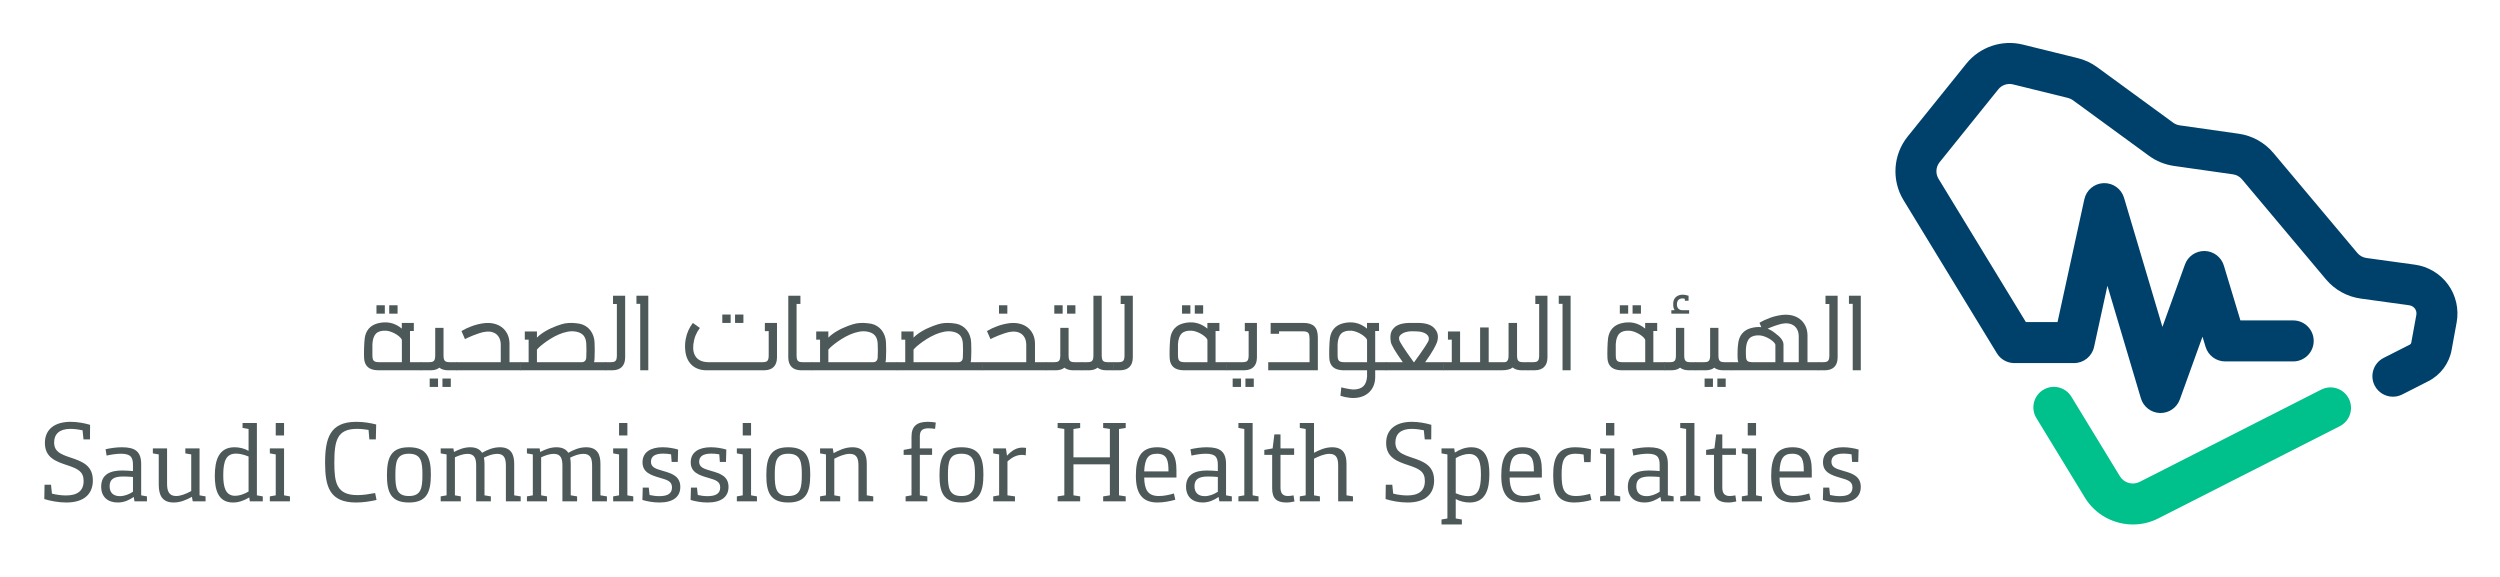 <svg width="1039" height="240" viewBox="0 0 1039 240" fill="none" xmlns="http://www.w3.org/2000/svg">
<path d="M886.471 217.972C878.561 217.972 870.843 213.958 866.5 206.833L846.319 173.737C843.868 169.72 845.143 164.479 849.157 162.028C853.176 159.578 858.417 160.85 860.868 164.868L881.047 197.964C882.737 200.73 886.322 201.746 889.211 200.282L964.702 161.926C968.897 159.798 974.025 161.469 976.157 165.663C978.287 169.858 976.615 174.987 972.421 177.12L896.929 215.472C893.595 217.166 890.013 217.972 886.471 217.972Z" fill="#00C08B"/>
<path d="M1017.44 118.281C1014.18 113.776 1009.16 110.758 1003.65 110L983.483 107.218C982.007 107.013 980.667 106.274 979.711 105.133L944.827 63.578C941.172 59.225 936.06 56.385 930.433 55.584L905.87 52.089C904.899 51.95 903.969 51.572 903.178 50.993L871.587 27.917C869.154 26.138 866.437 24.872 863.513 24.154L840.665 18.524C832.014 16.391 822.808 19.5 817.218 26.443L792.824 56.742C786.751 64.284 786.058 74.906 791.1 83.172L829.902 146.813C831.45 149.35 834.111 150.793 836.874 150.894C836.98 150.898 861.968 150.898 861.968 150.898C865.972 150.898 869.438 148.106 870.292 144.195L875.845 118.767L889.759 165.554C890.808 169.08 894.002 171.536 897.681 171.64C897.762 171.643 897.846 171.643 897.928 171.643C901.508 171.643 904.717 169.4 905.938 166.018L915.36 139.916L916.639 144.151C917.725 147.749 921.04 150.209 924.795 150.209H953.055C957.761 150.209 961.574 146.393 961.574 141.688C961.574 136.982 957.761 133.166 953.055 133.166H931.121L924.234 110.364C923.17 106.849 919.976 104.41 916.303 104.312C912.623 104.238 909.31 106.48 908.064 109.936L898.706 135.864L882.745 82.194C881.638 78.467 878.151 75.97 874.264 76.109C870.381 76.251 867.084 79.006 866.256 82.805L855.109 133.859H841.961L805.647 74.302C804.335 72.151 804.518 69.391 806.094 67.428L830.492 37.127C831.945 35.323 834.338 34.515 836.589 35.069L859.437 40.698C860.199 40.884 860.904 41.212 861.536 41.675L893.127 64.753C896.161 66.973 899.739 68.425 903.466 68.958L928.03 72.452C929.496 72.661 930.824 73.401 931.775 74.534L966.661 116.089C970.339 120.47 975.483 123.314 981.153 124.095L1001.33 126.878C1002.59 127.054 1003.32 127.821 1003.64 128.267C1003.96 128.71 1004.46 129.64 1004.23 130.895L1002.11 142.459C1002.05 142.778 1001.84 143.057 1001.55 143.206L990.634 148.75C986.438 150.882 984.765 156.013 986.897 160.205C988.4 163.164 991.393 164.868 994.499 164.868C995.798 164.868 997.116 164.571 998.352 163.944L1009.27 158.395C1014.27 155.856 1017.86 151.048 1018.87 145.534L1020.99 133.973C1021.99 128.503 1020.7 122.785 1017.44 118.281Z" fill="#00416B"/>
<path d="M18.511 201.444H21.202L21.584 205.145C23.314 205.624 25.619 205.909 27.445 205.909C32.108 205.909 34.751 204.039 34.751 199.908C34.751 195.969 32.394 194.815 27.88 193.326C23.218 191.786 18.656 190.152 18.656 184.102C18.656 178.338 22.835 175.309 29.369 175.309C32.2 175.309 35.23 175.888 37.438 176.56L37.39 182.61H34.703L34.316 178.816C33.017 178.531 30.953 178.241 29.272 178.241C24.759 178.241 22.498 180.353 22.498 183.861C22.498 187.703 25.14 188.761 29.272 190.152C34.075 191.741 38.593 193.375 38.593 199.666C38.593 205.334 34.892 208.842 27.542 208.842C24.324 208.842 20.768 208.17 18.415 207.402L18.511 201.444Z" fill="#4D5858"/>
<path d="M55.596 206.536C53.725 207.783 51.657 208.841 48.922 208.841C44.887 208.841 42.051 206.585 42.051 202.26C42.051 197.119 45.845 195.534 50.797 195.534C52.285 195.534 54.252 195.679 55.262 195.776V193.277C55.262 190.156 54.446 188.571 50.266 188.571C48.343 188.571 46.279 188.905 44.308 189.339L43.878 186.696C46.134 186.213 48.343 185.88 50.696 185.88C56.272 185.88 58.673 187.75 58.673 192.891V205.865L61.075 206.295V208.363H55.886L55.596 206.536ZM55.262 198.225C54.349 198.129 52.382 198.032 51.227 198.032C47.237 198.032 45.559 199.187 45.559 202.115C45.559 204.662 47.047 206.198 49.787 206.198C51.706 206.198 53.581 205.478 55.262 204.376V198.225Z" fill="#4D5858"/>
<path d="M65.976 188.856L63.526 188.426V186.358H69.436V201.105C69.436 203.797 70.059 206.15 73.185 206.15C75.007 206.15 77.171 205.333 79.476 204.086V188.856L77.026 188.426V186.358H82.936V205.864L85.434 206.295V208.362H80.1L79.766 206.488C77.312 207.831 74.91 208.841 72.175 208.841C67.42 208.841 65.976 205.816 65.976 201.443V188.856Z" fill="#4D5858"/>
<path d="M103.594 206.73C101.526 207.978 99.318 208.842 96.82 208.842C90.335 208.842 89.277 202.981 89.277 197.744C89.277 191.356 90.862 185.881 97.492 185.881C99.318 185.881 101.478 186.311 103.305 187.369V178.286L100.806 177.855V175.788H106.764V205.862L109.214 206.296V208.36H103.831L103.594 206.73ZM103.305 189.722C101.289 188.906 99.555 188.52 98.115 188.52C94.129 188.52 92.785 191.307 92.785 197.458C92.785 202.261 93.602 206.055 97.733 206.055C99.463 206.055 101.43 205.383 103.305 204.277V189.722Z" fill="#4D5858"/>
<path d="M112.147 206.295L114.597 205.865V188.857L112.147 188.426V186.358H118.053V205.865L120.502 206.295V208.363H112.147V206.295ZM114.597 175.791H118.057V180.98H114.597V175.791Z" fill="#4D5858"/>
<path d="M156.486 207.785C153.746 208.408 150.817 208.843 147.981 208.843C136.931 208.843 135.109 202.165 135.109 192.361C135.109 182.18 137.076 175.309 148.078 175.309C151.011 175.309 153.987 175.788 156.341 176.415L156.196 182.61H153.509L153.171 178.672C151.731 178.435 150.001 178.238 148.368 178.238C140.008 178.238 138.95 183.19 138.95 192.317C138.95 200.532 139.815 205.769 148.561 205.769C151.059 205.769 153.553 205.335 155.91 204.9L156.486 207.785Z" fill="#4D5858"/>
<path d="M160.813 197.506C160.813 190.104 162.542 185.88 169.94 185.88C177.575 185.88 179.068 190.346 179.068 197.216C179.068 204.614 177.338 208.842 169.94 208.842C162.301 208.842 160.813 204.377 160.813 197.506ZM175.56 197.265C175.56 191.979 175.077 188.568 169.94 188.568C164.847 188.568 164.32 191.882 164.32 197.458C164.32 202.74 164.799 206.151 169.94 206.151C175.033 206.151 175.56 202.836 175.56 197.265Z" fill="#4D5858"/>
<path d="M183.15 206.295L185.6 205.861V188.857L183.15 188.426V186.359H188.432L188.677 187.847C190.596 186.841 192.853 185.88 195.4 185.88C197.946 185.88 199.483 186.793 200.347 188.185C202.367 187.03 204.865 185.88 207.749 185.88C212.504 185.88 213.703 189.002 213.703 192.747V205.861L216.394 206.295V208.363H210.247V193.612C210.247 190.78 209.716 188.619 206.643 188.619C204.768 188.619 202.894 189.335 201.116 190.2C201.261 190.973 201.357 191.882 201.357 192.747V205.861L204 206.295V208.363H197.898V193.612C197.898 190.78 197.371 188.619 194.297 188.619C192.567 188.619 190.741 189.287 189.06 190.055V205.861L191.509 206.295V208.363H183.15V206.295Z" fill="#4D5858"/>
<path d="M218.99 206.295L221.44 205.861V188.857L218.99 188.426V186.359H224.272L224.513 187.847C226.436 186.841 228.693 185.88 231.239 185.88C233.786 185.88 235.322 186.793 236.187 188.185C238.207 187.03 240.705 185.88 243.585 185.88C248.34 185.88 249.543 189.002 249.543 192.747V205.861L252.234 206.295V208.363H246.083V193.612C246.083 190.78 245.556 188.619 242.483 188.619C240.608 188.619 238.733 189.335 236.955 190.2C237.1 190.973 237.197 191.882 237.197 192.747V205.861L239.84 206.295V208.363H233.737V193.612C233.737 190.78 233.21 188.619 230.133 188.619C228.403 188.619 226.581 189.287 224.899 190.055V205.861L227.349 206.295V208.363H218.99V206.295Z" fill="#4D5858"/>
<path d="M254.829 206.295L257.279 205.865V188.857L254.829 188.426V186.358H260.735V205.865L263.189 206.295V208.363H254.829V206.295ZM257.279 175.791H260.739V180.98H257.279V175.791Z" fill="#4D5858"/>
<path d="M267.127 202.644H269.625L269.963 205.721C271.21 206.007 272.602 206.2 274.042 206.2C277.409 206.2 279.28 205.142 279.28 202.595C279.28 200.049 277.361 199.474 274.38 198.609C270.587 197.507 267.03 196.401 267.03 192.124C267.03 187.848 270.538 185.877 275.39 185.877C277.695 185.877 280.096 186.311 281.826 186.838L281.685 191.98H279.139L278.897 188.81C277.839 188.616 276.592 188.52 275.583 188.52C272.123 188.52 270.538 189.723 270.538 191.883C270.538 194.188 272.364 194.816 275.583 195.725C279.091 196.734 282.739 197.841 282.739 202.354C282.739 206.538 279.666 208.843 274.042 208.843C271.451 208.843 268.905 208.36 266.982 207.785L267.127 202.644Z" fill="#4D5858"/>
<path d="M287.16 202.644H289.658L289.996 205.721C291.243 206.007 292.635 206.2 294.079 206.2C297.442 206.2 299.317 205.142 299.317 202.595C299.317 200.049 297.394 199.474 294.413 198.609C290.62 197.507 287.064 196.401 287.064 192.124C287.064 187.848 290.571 185.877 295.423 185.877C297.728 185.877 300.134 186.311 301.859 186.838L301.718 191.98H299.172L298.931 188.81C297.873 188.616 296.626 188.52 295.616 188.52C292.156 188.52 290.571 189.723 290.571 191.883C290.571 194.188 292.398 194.816 295.616 195.725C299.124 196.734 302.772 197.841 302.772 202.354C302.772 206.538 299.699 208.843 294.079 208.843C291.485 208.843 288.938 208.36 287.016 207.785L287.16 202.644Z" fill="#4D5858"/>
<path d="M306.232 206.295L308.682 205.865V188.857L306.232 188.426V186.358H312.141V205.865L314.591 206.295V208.363H306.232V206.295ZM308.682 175.791H312.141V180.98H308.682V175.791Z" fill="#4D5858"/>
<path d="M318.484 197.506C318.484 190.104 320.214 185.88 327.612 185.88C335.251 185.88 336.739 190.346 336.739 197.216C336.739 204.614 335.01 208.842 327.612 208.842C319.973 208.842 318.484 204.377 318.484 197.506ZM333.232 197.265C333.232 191.979 332.749 188.568 327.612 188.568C322.519 188.568 321.992 191.882 321.992 197.458C321.992 202.74 322.471 206.151 327.612 206.151C332.705 206.151 333.232 202.836 333.232 197.265Z" fill="#4D5858"/>
<path d="M340.823 206.295L343.273 205.861V188.857L340.823 188.426V186.359H346.105L346.443 188.33C348.555 187.175 351.198 185.88 354.275 185.88C359.03 185.88 360.233 189.002 360.233 192.747V205.861L362.92 206.295V208.363H356.773V193.612C356.773 190.78 356.242 188.619 353.169 188.619C351.009 188.619 348.748 189.625 346.733 190.635V205.861L349.182 206.295V208.363H340.823V206.295Z" fill="#4D5858"/>
<path d="M376.373 206.295L378.822 205.861V189.05H375.556V186.982L378.822 186.358V181.459C378.822 177.086 381.127 175.308 385.548 175.308C386.606 175.308 387.805 175.405 388.911 175.598L388.622 178.241C387.757 178.096 386.655 177.999 385.886 177.999C382.905 177.999 382.282 179.347 382.282 181.459V186.358H387.375V189.05H382.282V205.861L385.404 206.295V208.363H376.373V206.295Z" fill="#4D5858"/>
<path d="M390.451 197.506C390.451 190.104 392.18 185.88 399.578 185.88C407.217 185.88 408.706 190.346 408.706 197.216C408.706 204.614 406.976 208.842 399.578 208.842C391.939 208.842 390.451 204.377 390.451 197.506ZM405.198 197.265C405.198 191.979 404.715 188.568 399.578 188.568C394.485 188.568 393.959 191.882 393.959 197.458C393.959 202.74 394.437 206.151 399.578 206.151C404.671 206.151 405.198 202.836 405.198 197.265Z" fill="#4D5858"/>
<path d="M412.789 206.295L415.239 205.861V188.857L412.789 188.426V186.358H418.071L418.505 189.384C420.666 187.079 422.589 186.025 424.894 186.025C425.425 186.025 425.952 186.069 426.434 186.169L426.289 189.243C425.759 189.098 425.231 189.05 424.753 189.05C422.54 189.05 420.569 190.055 418.699 191.789V205.861L421.82 206.295V208.363H412.789V206.295Z" fill="#4D5858"/>
<path d="M439.549 206.295L442.332 205.861V178.289L439.549 177.854V175.791H448.918V177.854L446.13 178.289V190.055H461.263V178.289L458.476 177.854V175.791H467.845V177.854L465.057 178.289V205.861L467.845 206.295V208.363H458.476V206.295L461.263 205.861V192.988H446.13V205.861L448.918 206.295V208.363H439.549V206.295Z" fill="#4D5858"/>
<path d="M488.455 207.691C486.243 208.314 483.556 208.841 481.058 208.841C474.472 208.841 472.071 204.807 472.071 197.791C472.071 190.779 473.756 185.88 480.913 185.88C487.059 185.88 488.934 189.287 488.934 195.534V198.467H475.53C475.631 203.555 477.067 206.15 481.633 206.15C483.556 206.15 485.812 205.72 487.88 205.092L488.455 207.691ZM485.619 195.92C485.619 191.499 485.136 188.571 480.816 188.571C477.115 188.571 475.772 190.634 475.53 195.92H485.619Z" fill="#4D5858"/>
<path d="M506.471 206.536C504.597 207.783 502.529 208.841 499.789 208.841C495.755 208.841 492.922 206.585 492.922 202.26C492.922 197.119 496.72 195.534 501.664 195.534C503.156 195.534 505.123 195.679 506.133 195.776V193.277C506.133 190.156 505.317 188.571 501.137 188.571C499.214 188.571 497.15 188.905 495.183 189.339L494.749 186.696C497.006 186.213 499.214 185.88 501.571 185.88C507.143 185.88 509.544 187.75 509.544 192.891V205.865L511.946 206.295V208.363H506.757L506.471 206.536ZM506.133 198.225C505.22 198.129 503.249 198.032 502.098 198.032C498.112 198.032 496.43 199.187 496.43 202.115C496.43 204.662 497.919 206.198 500.658 206.198C502.581 206.198 504.452 205.478 506.133 204.376V198.225Z" fill="#4D5858"/>
<path d="M514.687 206.295L517.137 205.861V178.289L514.687 177.854V175.791H520.596V205.861L523.046 206.295V208.363H514.687V206.295Z" fill="#4D5858"/>
<path d="M528.713 189.048H525.447V186.981L528.906 186.357L529.626 180.544H532.172V186.357H537.841V189.048H532.172V202.597C532.172 204.806 532.941 206.149 535.294 206.149C536.062 206.149 536.831 206.008 537.599 205.863L537.985 208.41C536.883 208.647 535.873 208.84 534.622 208.84C530.636 208.84 528.713 207.207 528.713 203.027V189.048Z" fill="#4D5858"/>
<path d="M540.196 206.295L542.646 205.861V178.289L540.196 177.854V175.791H546.105V188.185C548.169 187.079 550.715 185.88 553.648 185.88C558.402 185.88 559.605 189.001 559.605 192.747V205.861L562.293 206.295V208.363H556.146V193.611C556.146 190.779 555.619 188.619 552.542 188.619C550.381 188.619 548.12 189.625 546.105 190.635V205.861L548.555 206.295V208.363H540.196V206.295Z" fill="#4D5858"/>
<path d="M575.937 201.444H578.628L579.014 205.145C580.74 205.624 583.049 205.909 584.871 205.909C589.534 205.909 592.177 204.039 592.177 199.908C592.177 195.969 589.823 194.815 585.306 193.326C580.648 191.786 576.082 190.152 576.082 184.102C576.082 178.338 580.261 175.309 586.794 175.309C589.63 175.309 592.655 175.888 594.868 176.56L594.82 182.61H592.128L591.742 178.816C590.447 178.531 588.383 178.241 586.698 178.241C582.184 178.241 579.923 180.353 579.923 183.861C579.923 187.703 582.57 188.761 586.698 190.152C591.505 191.741 596.018 193.375 596.018 199.666C596.018 205.334 592.322 208.842 584.972 208.842C581.754 208.842 578.198 208.17 575.844 207.402L575.937 201.444Z" fill="#4D5858"/>
<path d="M599.094 215.904L601.544 215.473V188.859L599.094 188.425V186.357H604.38L604.622 188.091C606.685 186.791 608.942 185.878 611.489 185.878C617.832 185.878 618.983 191.498 618.983 197.025C618.983 203.365 617.446 208.84 610.768 208.84C608.942 208.84 606.782 208.41 605.004 207.4V215.473L607.55 215.904V217.971H599.094V215.904ZM605.004 204.998C606.971 205.815 608.705 206.197 610.189 206.197C614.228 206.197 615.475 203.365 615.475 197.218C615.475 192.508 614.755 188.666 610.531 188.666C608.894 188.666 606.83 189.289 605.004 190.392V204.998Z" fill="#4D5858"/>
<path d="M640.315 207.691C638.103 208.314 635.416 208.841 632.914 208.841C626.332 208.841 623.931 204.807 623.931 197.791C623.931 190.779 625.616 185.88 632.769 185.88C638.919 185.88 640.794 189.287 640.794 195.534V198.467H627.39C627.487 203.555 628.927 206.15 633.493 206.15C635.416 206.15 637.668 205.72 639.736 205.092L640.315 207.691ZM637.479 195.92C637.479 191.499 636.996 188.571 632.676 188.571C628.975 188.571 627.631 190.634 627.39 195.92H637.479Z" fill="#4D5858"/>
<path d="M661.406 207.785C659.676 208.312 656.743 208.843 654.294 208.843C647.185 208.843 645.504 204.47 645.504 197.507C645.504 190.395 647.234 185.881 654.68 185.881C656.985 185.881 659.676 186.311 661.213 186.742L661.068 192.076H658.381L658.139 188.902C657.081 188.713 655.931 188.568 654.82 188.568C649.78 188.568 649.012 191.69 649.012 197.265C649.012 203.03 649.828 206.152 655.018 206.152C656.936 206.152 659.048 205.721 660.831 205.238L661.406 207.785Z" fill="#4D5858"/>
<path d="M665.007 206.295L667.456 205.865V188.857L665.007 188.426V186.358H670.916V205.865L673.366 206.295V208.363H665.007V206.295ZM667.456 175.791H670.916V180.98H667.456V175.791Z" fill="#4D5858"/>
<path d="M690.083 206.536C688.213 207.783 686.145 208.841 683.406 208.841C679.371 208.841 676.539 206.585 676.539 202.26C676.539 197.119 680.332 195.534 685.28 195.534C686.772 195.534 688.74 195.679 689.75 195.776V193.277C689.75 190.156 688.933 188.571 684.753 188.571C682.83 188.571 680.763 188.905 678.796 189.339L678.361 186.696C680.622 186.213 682.83 185.88 685.184 185.88C690.759 185.88 693.161 187.75 693.161 192.891V205.865L695.562 206.295V208.363H690.373L690.083 206.536ZM689.75 198.225C688.836 198.129 686.865 198.032 685.714 198.032C681.724 198.032 680.047 199.187 680.047 202.115C680.047 204.662 681.535 206.198 684.274 206.198C686.193 206.198 688.068 205.478 689.75 204.376V198.225Z" fill="#4D5858"/>
<path d="M698.3 206.295L700.75 205.861V178.289L698.3 177.854V175.791H704.21V205.861L706.659 206.295V208.363H698.3V206.295Z" fill="#4D5858"/>
<path d="M712.329 189.048H709.063V186.981L712.522 186.357L713.243 180.544H715.789V186.357H721.457V189.048H715.789V202.597C715.789 204.806 716.557 206.149 718.911 206.149C719.679 206.149 720.447 206.008 721.216 205.863L721.602 208.41C720.499 208.647 719.49 208.84 718.239 208.84C714.252 208.84 712.329 207.207 712.329 203.027V189.048Z" fill="#4D5858"/>
<path d="M723.907 206.295L726.357 205.865V188.857L723.907 188.426V186.358H729.817V205.865L732.267 206.295V208.363H723.907V206.295ZM726.357 175.791H729.817V180.98H726.357V175.791Z" fill="#4D5858"/>
<path d="M752.492 207.691C750.279 208.314 747.592 208.841 745.094 208.841C738.513 208.841 736.112 204.807 736.112 197.791C736.112 190.779 737.793 185.88 744.949 185.88C751.096 185.88 752.971 189.287 752.971 195.534V198.467H739.567C739.667 203.555 741.104 206.15 745.669 206.15C747.592 206.15 749.849 205.72 751.917 205.092L752.492 207.691ZM749.656 195.92C749.656 191.499 749.173 188.571 744.853 188.571C741.152 188.571 739.808 190.634 739.567 195.92H749.656Z" fill="#4D5858"/>
<path d="M757.729 202.644H760.227L760.565 205.721C761.812 206.007 763.204 206.2 764.648 206.2C768.011 206.2 769.882 205.142 769.882 202.595C769.882 200.049 767.963 199.474 764.982 198.609C761.189 197.507 757.637 196.401 757.637 192.124C757.637 187.848 761.14 185.877 765.992 185.877C768.297 185.877 770.699 186.311 772.428 186.838L772.287 191.98H769.737L769.5 188.81C768.442 188.616 767.195 188.52 766.185 188.52C762.725 188.52 761.14 189.723 761.14 191.883C761.14 194.188 762.967 194.816 766.185 195.725C769.693 196.734 773.341 197.841 773.341 202.354C773.341 206.538 770.268 208.843 764.648 208.843C762.053 208.843 759.507 208.36 757.584 207.785L757.729 202.644Z" fill="#4D5858"/>
<path d="M170.394 137.559V150.528H175.084V153.883H157.022C153.442 153.807 151.539 152.161 151.322 148.959C151.29 148.408 151.274 147.757 151.274 147C151.274 146.24 151.286 145.464 151.31 144.663C151.334 143.866 151.366 143.094 151.414 142.342C151.463 141.59 151.523 140.942 151.604 140.395C151.837 138.878 152.392 137.607 153.269 136.581C154.146 135.56 155.341 134.835 156.857 134.413C158.688 133.914 160.454 133.834 162.159 134.168C163.865 134.506 165.474 135.306 166.991 136.573V134.204H171.987V137.559H170.394ZM167.015 141.429C167.015 141.115 166.81 140.745 166.403 140.314C165.997 139.884 165.482 139.466 164.858 139.059C164.231 138.653 163.535 138.295 162.771 137.993C162.002 137.688 161.262 137.503 160.542 137.438C158.631 137.33 157.223 137.716 156.318 138.601C155.413 139.486 154.894 140.95 154.769 143.002V147.41C154.769 148.05 154.81 148.573 154.886 148.979C154.963 149.386 155.111 149.703 155.333 149.933C155.55 150.158 155.856 150.315 156.246 150.399C156.64 150.488 157.155 150.528 157.798 150.528H167.015V141.429ZM156.459 126.858H159.931V130.354H156.459V126.858ZM161.761 126.858H165.233V130.354H161.761V126.858Z" fill="#4D5858"/>
<path d="M189.956 153.883H186.062C184.642 153.867 183.484 153.509 182.591 152.805C181.746 153.509 180.599 153.867 179.143 153.883H174.851V150.528H178.085C178.632 150.528 179.083 150.496 179.437 150.424C179.787 150.355 180.068 150.218 180.282 150.013C180.491 149.812 180.64 149.535 180.724 149.193C180.812 148.847 180.861 148.404 180.877 147.853V136.268H184.328V147.853C184.34 148.404 184.393 148.847 184.477 149.193C184.566 149.535 184.715 149.812 184.928 150.013C185.137 150.218 185.419 150.355 185.768 150.424C186.123 150.496 186.569 150.528 187.12 150.528H189.956V153.883ZM178.58 157.311H182.051V160.806H178.58V157.311ZM183.882 157.311H187.353V160.806H183.882V157.311Z" fill="#4D5858"/>
<path d="M189.746 150.53H208.113V143.213C208.097 142.179 207.912 141.286 207.55 140.538C207.192 139.786 206.698 139.186 206.074 138.74C205.446 138.297 204.71 138.008 203.857 137.871C203.005 137.742 202.079 137.778 201.078 137.98C200.402 138.12 199.67 138.322 198.869 138.591C198.073 138.853 197.308 139.138 196.572 139.432C195.836 139.729 195.168 140.019 194.565 140.289C193.965 140.562 193.523 140.779 193.241 140.936L191.785 137.581C193.117 136.785 194.569 136.097 196.15 135.53C197.731 134.959 199.324 134.564 200.937 134.343C202.47 134.142 203.885 134.186 205.193 134.484C206.496 134.782 207.631 135.3 208.592 136.033C209.558 136.769 210.314 137.702 210.869 138.836C211.424 139.967 211.718 141.262 211.75 142.718V150.53H216.465V153.885H189.721L189.746 150.53Z" fill="#4D5858"/>
<path d="M216.231 150.529H219.702V141.172H218.109V137.769H223.15V140.324C223.648 139.793 224.232 139.29 224.887 138.815C225.543 138.336 226.231 137.89 226.951 137.476C227.671 137.061 228.403 136.687 229.155 136.349C229.904 136.015 230.624 135.718 231.312 135.456C232 135.199 232.643 134.981 233.239 134.8C233.83 134.619 234.341 134.491 234.763 134.414C235.761 134.241 236.791 134.177 237.849 134.213C238.903 134.253 239.944 134.366 240.978 134.555C241.871 134.74 242.688 135.07 243.432 135.541C244.172 136.011 244.808 136.586 245.343 137.274C245.874 137.962 246.292 138.743 246.598 139.608C246.904 140.477 247.069 141.398 247.101 142.367C247.117 142.979 247.129 143.469 247.137 143.844C247.145 144.218 247.153 144.543 247.161 144.817C247.169 145.091 247.169 145.332 247.169 145.545C247.169 145.754 247.169 145.996 247.161 146.261C247.153 146.527 247.145 146.848 247.137 147.223C247.129 147.601 247.117 148.083 247.101 148.675C247.101 149.379 247.033 149.998 246.888 150.529H251.864V153.884H216.231V150.529ZM239.57 137.862C238.384 137.612 237.153 137.612 235.878 137.862C234.602 138.115 233.359 138.501 232.145 139.032C230.934 139.567 229.779 140.179 228.685 140.867C227.591 141.555 226.633 142.218 225.813 142.862C224.992 143.502 224.344 144.053 223.866 144.511C223.387 144.974 223.15 145.235 223.15 145.296V150.529H241.682C242.338 150.529 242.833 150.344 243.159 149.966C243.489 149.592 243.653 149.077 243.653 148.417C243.67 147.854 243.682 147.404 243.686 147.058C243.698 146.712 243.702 146.43 243.71 146.205C243.718 145.976 243.722 145.774 243.722 145.605C243.722 145.433 243.718 145.231 243.71 145.006C243.702 144.781 243.698 144.495 243.686 144.149C243.682 143.807 243.67 143.353 243.653 142.786C243.573 141.365 243.207 140.259 242.551 139.471C241.895 138.678 240.902 138.143 239.57 137.862Z" fill="#4D5858"/>
<path d="M251.63 150.53H253.576C254.124 150.53 254.574 150.494 254.924 150.426C255.278 150.353 255.56 150.217 255.769 150.011C255.982 149.81 256.131 149.537 256.215 149.195C256.3 148.849 256.352 148.402 256.368 147.855V126.346H254.771V122.918H259.816V148.628C259.784 150.333 259.325 151.629 258.432 152.51C257.539 153.395 256.276 153.853 254.63 153.885H251.63V150.53Z" fill="#4D5858"/>
<path d="M269.434 153.884H266.079V126.272H264.506V122.897H269.434V153.884Z" fill="#4D5858"/>
<path d="M290.874 136.292C290.122 137.277 289.523 138.327 289.068 139.446C288.614 140.564 288.312 141.811 288.151 143.187C287.918 145.488 288.328 147.274 289.386 148.545C290.44 149.824 292.117 150.484 294.418 150.528H316.68C317.227 150.528 317.678 150.496 318.028 150.424C318.378 150.355 318.659 150.219 318.873 150.013C319.082 149.812 319.231 149.535 319.319 149.193C319.404 148.847 319.456 148.404 319.472 147.853V137.627H317.875V134.204H322.92V148.629C322.887 150.335 322.425 151.63 321.535 152.511C320.642 153.396 319.375 153.851 317.734 153.883H293.433C292.258 153.867 291.184 153.686 290.207 153.332C289.229 152.982 288.372 152.479 287.636 151.832C286.9 151.184 286.301 150.387 285.83 149.45C285.359 148.513 285.041 147.459 284.868 146.284C284.744 145.391 284.687 144.494 284.704 143.585C284.72 142.68 284.816 141.779 284.985 140.89C285.222 139.623 285.585 138.44 286.079 137.346C286.57 136.252 287.194 135.21 287.942 134.224L290.874 136.292ZM300.187 130.708H303.659V134.204H300.187V130.708ZM305.489 130.708H308.961V134.204H305.489V130.708Z" fill="#4D5858"/>
<path d="M337.58 153.884H332.793C331.151 153.852 329.884 153.393 328.995 152.512C328.102 151.631 327.644 150.336 327.611 148.63V122.897H332.656V126.32H331.059V147.854C331.075 148.405 331.123 148.848 331.212 149.193C331.296 149.535 331.445 149.809 331.658 150.014C331.867 150.219 332.149 150.356 332.499 150.424C332.853 150.497 333.303 150.529 333.851 150.529H337.58V153.884Z" fill="#4D5858"/>
<path d="M337.346 150.529H340.818V141.172H339.22V137.769H344.265V140.324C344.764 139.793 345.343 139.29 346.003 138.815C346.658 138.336 347.346 137.89 348.066 137.476C348.782 137.061 349.519 136.687 350.271 136.349C351.019 136.015 351.739 135.718 352.427 135.456C353.115 135.199 353.759 134.981 354.35 134.8C354.945 134.619 355.452 134.491 355.879 134.414C356.876 134.241 357.906 134.177 358.964 134.213C360.018 134.253 361.06 134.366 362.094 134.555C362.987 134.74 363.803 135.07 364.544 135.541C365.288 136.011 365.923 136.586 366.458 137.274C366.985 137.962 367.408 138.743 367.709 139.608C368.015 140.477 368.184 141.398 368.216 142.367C368.232 142.979 368.244 143.469 368.253 143.844C368.257 144.218 368.265 144.543 368.277 144.817C368.281 145.091 368.285 145.332 368.285 145.545C368.285 145.754 368.281 145.996 368.277 146.261C368.265 146.527 368.257 146.848 368.253 147.223C368.244 147.601 368.232 148.083 368.216 148.675C368.216 149.379 368.144 149.998 368.003 150.529H372.975V153.884H337.346V150.529ZM360.686 137.862C359.495 137.612 358.264 137.612 356.993 137.862C355.718 138.115 354.475 138.501 353.26 139.032C352.049 139.567 350.895 140.179 349.8 140.867C348.706 141.555 347.749 142.218 346.928 142.862C346.107 143.502 345.456 144.053 344.981 144.511C344.502 144.974 344.265 145.235 344.265 145.296V150.529H362.798C363.453 150.529 363.948 150.344 364.274 149.966C364.604 149.592 364.769 149.077 364.769 148.417C364.785 147.854 364.793 147.404 364.801 147.058C364.813 146.712 364.817 146.43 364.825 146.205C364.833 145.976 364.837 145.774 364.837 145.605C364.837 145.433 364.833 145.231 364.825 145.006C364.817 144.781 364.813 144.495 364.801 144.149C364.793 143.807 364.785 143.353 364.769 142.786C364.688 141.365 364.322 140.259 363.663 139.471C363.007 138.678 362.013 138.143 360.686 137.862Z" fill="#4D5858"/>
<path d="M372.745 150.529H376.217V141.172H374.619V137.769H379.664V140.324C380.163 139.793 380.742 139.29 381.402 138.815C382.057 138.336 382.745 137.89 383.465 137.476C384.181 137.061 384.918 136.687 385.67 136.349C386.418 136.015 387.138 135.718 387.826 135.456C388.514 135.199 389.158 134.981 389.753 134.8C390.344 134.619 390.855 134.491 391.278 134.414C392.275 134.241 393.305 134.177 394.363 134.213C395.417 134.253 396.459 134.366 397.493 134.555C398.386 134.74 399.202 135.07 399.947 135.541C400.687 136.011 401.322 136.586 401.857 137.274C402.388 137.962 402.807 138.743 403.108 139.608C403.418 140.477 403.583 141.398 403.615 142.367C403.631 142.979 403.643 143.469 403.652 143.844C403.66 144.218 403.667 144.543 403.676 144.817C403.684 145.091 403.684 145.332 403.684 145.545C403.684 145.754 403.684 145.996 403.676 146.261C403.667 146.527 403.66 146.848 403.652 147.223C403.643 147.601 403.631 148.083 403.615 148.675C403.615 149.379 403.547 149.998 403.402 150.529H408.378V153.884H372.745V150.529ZM396.085 137.862C394.894 137.612 393.663 137.612 392.392 137.862C391.117 138.115 389.874 138.501 388.659 139.032C387.448 139.567 386.293 140.179 385.199 140.867C384.105 141.555 383.148 142.218 382.327 142.862C381.506 143.502 380.855 144.053 380.38 144.511C379.901 144.974 379.664 145.235 379.664 145.296V150.529H398.197C398.852 150.529 399.347 150.344 399.673 149.966C400.003 149.592 400.168 149.077 400.168 148.417C400.184 147.854 400.196 147.404 400.2 147.058C400.212 146.712 400.216 146.43 400.224 146.205C400.232 145.976 400.236 145.774 400.236 145.605C400.236 145.433 400.232 145.231 400.224 145.006C400.216 144.781 400.212 144.495 400.2 144.149C400.196 143.807 400.184 143.353 400.168 142.786C400.087 141.365 399.721 140.259 399.066 139.471C398.406 138.678 397.416 138.143 396.085 137.862Z" fill="#4D5858"/>
<path d="M408.169 150.528H426.509V143.211C426.492 142.177 426.308 141.288 425.95 140.536C425.587 139.783 425.097 139.188 424.469 138.741C423.846 138.295 423.105 138.005 422.253 137.873C421.4 137.74 420.475 137.776 419.473 137.977C418.801 138.122 418.065 138.323 417.268 138.589C416.472 138.854 415.704 139.136 414.967 139.433C414.235 139.731 413.563 140.017 412.964 140.29C412.361 140.564 411.922 140.777 411.641 140.934L410.185 137.583C411.512 136.782 412.968 136.099 414.549 135.527C416.126 134.956 417.723 134.562 419.332 134.341C420.865 134.14 422.285 134.188 423.592 134.485C424.896 134.779 426.03 135.298 426.991 136.03C427.953 136.77 428.713 137.704 429.268 138.834C429.823 139.968 430.117 141.264 430.145 142.72V150.528H434.86V153.883H408.145L408.169 150.528ZM415.181 126.858H418.652V130.354H415.181V126.858Z" fill="#4D5858"/>
<path d="M449.736 153.883H445.842C444.418 153.867 443.259 153.509 442.37 152.805C441.525 153.509 440.375 153.867 438.919 153.883H434.627V150.528H437.865C438.412 150.528 438.862 150.496 439.213 150.424C439.562 150.355 439.848 150.218 440.057 150.013C440.27 149.812 440.419 149.534 440.504 149.193C440.588 148.847 440.641 148.404 440.656 147.853V136.268H444.104V147.853C444.12 148.404 444.172 148.847 444.257 149.193C444.341 149.534 444.49 149.812 444.704 150.013C444.913 150.218 445.194 150.355 445.548 150.424C445.898 150.496 446.349 150.528 446.896 150.528H449.736V153.883ZM438.167 126.858H441.638V130.354H438.167V126.858ZM443.468 126.858H446.94V130.354H443.468V126.858Z" fill="#4D5858"/>
<path d="M462.847 153.884H459.609C458.189 153.868 457.03 153.506 456.141 152.806C455.292 153.506 454.142 153.868 452.69 153.884H449.5V150.529H451.632C452.183 150.529 452.629 150.497 452.983 150.424C453.333 150.356 453.615 150.219 453.828 150.014C454.038 149.809 454.186 149.535 454.271 149.194C454.359 148.848 454.411 148.405 454.428 147.854V122.917H457.875V147.854C457.891 148.405 457.939 148.848 458.028 149.194C458.113 149.535 458.261 149.809 458.474 150.014C458.684 150.219 458.965 150.356 459.315 150.424C459.669 150.497 460.12 150.529 460.667 150.529H462.847V153.884Z" fill="#4D5858"/>
<path d="M462.612 150.53H464.559C465.106 150.53 465.557 150.494 465.907 150.426C466.261 150.353 466.542 150.217 466.752 150.011C466.965 149.81 467.114 149.537 467.198 149.195C467.283 148.849 467.335 148.402 467.351 147.855V126.346H465.754V122.918H470.798V148.628C470.766 150.333 470.308 151.629 469.415 152.51C468.522 153.395 467.258 153.853 465.617 153.885H462.612V150.53Z" fill="#4D5858"/>
<path d="M505.189 137.559V150.528H509.88V153.883H491.818C488.237 153.807 486.335 152.161 486.117 148.959C486.085 148.408 486.069 147.757 486.069 147C486.069 146.24 486.081 145.464 486.105 144.663C486.129 143.866 486.166 143.094 486.214 142.342C486.258 141.59 486.319 140.942 486.399 140.395C486.632 138.878 487.187 137.607 488.064 136.581C488.941 135.56 490.136 134.835 491.657 134.413C493.483 133.914 495.249 133.834 496.955 134.168C498.66 134.506 500.269 135.306 501.79 136.573V134.204H506.782V137.559H505.189ZM501.81 141.429C501.81 141.115 501.609 140.745 501.203 140.314C500.796 139.884 500.277 139.466 499.654 139.059C499.026 138.653 498.33 138.295 497.566 137.993C496.798 137.688 496.058 137.503 495.337 137.438C493.431 137.33 492.023 137.716 491.114 138.601C490.209 139.486 489.69 140.95 489.565 143.002V147.41C489.565 148.05 489.605 148.573 489.686 148.979C489.762 149.386 489.911 149.703 490.128 149.933C490.349 150.158 490.651 150.315 491.045 150.399C491.436 150.488 491.95 150.528 492.594 150.528H501.81V141.429ZM491.254 126.858H494.726V130.354H491.254V126.858ZM496.556 126.858H500.028V130.354H496.556V126.858Z" fill="#4D5858"/>
<path d="M509.646 150.528H516.147C516.69 150.528 517.141 150.496 517.495 150.424C517.845 150.355 518.126 150.218 518.335 150.013C518.549 149.812 518.697 149.534 518.786 149.193C518.871 148.847 518.919 148.404 518.935 147.853V137.627H517.342V134.204H522.382V148.629C522.354 150.335 521.892 151.63 521.002 152.511C520.11 153.396 518.842 153.851 517.201 153.883H509.646V150.528ZM512.297 157.31H515.769V160.806H512.297V157.31ZM517.599 157.31H521.071V160.806H517.599V157.31Z" fill="#4D5858"/>
<path d="M528.085 138.729V134.204H541.67C543.761 134.204 545.29 134.678 546.252 135.636C547.213 136.589 547.696 138.106 547.696 140.186V153.883H527.075V150.532H544.248V140.793C544.232 140.153 544.18 139.63 544.095 139.224C544.007 138.818 543.854 138.5 543.629 138.271C543.399 138.045 543.09 137.893 542.7 137.816C542.309 137.736 541.794 137.699 541.151 137.699H531.581V138.729H528.085Z" fill="#4D5858"/>
<path d="M568.152 153.882H558.159C554.575 153.806 552.676 152.164 552.459 148.958C552.427 148.411 552.411 147.756 552.411 146.999C552.411 146.239 552.423 145.463 552.443 144.662C552.471 143.87 552.503 143.093 552.551 142.341C552.6 141.593 552.66 140.941 552.74 140.398C552.974 138.881 553.529 137.606 554.406 136.585C555.283 135.559 556.478 134.839 557.994 134.412C559.825 133.913 561.59 133.833 563.296 134.167C564.998 134.505 566.611 135.305 568.127 136.572V134.203H573.124V137.558H571.531V150.531H576.221V153.882H571.531V156.887C571.498 158.327 571.217 159.599 570.686 160.709C570.155 161.823 569.423 162.748 568.49 163.488C567.56 164.233 566.454 164.768 565.171 165.086C563.887 165.407 562.491 165.488 560.975 165.331C560.271 165.254 559.607 165.146 558.992 165.013C558.372 164.884 557.737 164.707 557.081 164.486L557.455 160.966C557.656 161.047 557.99 161.135 558.453 161.236C558.915 161.34 559.402 161.437 559.917 161.533C560.432 161.626 560.927 161.706 561.393 161.779C561.864 161.847 562.218 161.883 562.451 161.883C564.298 161.851 565.674 161.409 566.579 160.556C567.484 159.703 568.011 158.364 568.152 156.533V153.882ZM568.152 141.428C568.152 141.114 567.946 140.744 567.54 140.314C567.134 139.883 566.619 139.465 565.991 139.058C565.368 138.652 564.672 138.294 563.904 137.992C563.139 137.687 562.395 137.502 561.679 137.437C559.768 137.329 558.36 137.719 557.455 138.6C556.546 139.485 556.031 140.949 555.906 143.001V147.41C555.906 148.049 555.947 148.572 556.023 148.983C556.103 149.385 556.248 149.707 556.469 149.932C556.687 150.157 556.992 150.314 557.383 150.399C557.773 150.487 558.288 150.531 558.931 150.531H568.152V141.428Z" fill="#4D5858"/>
<path d="M600.055 150.531V153.886H575.987V150.531H582.998C579.873 146.151 578.215 143.343 578.026 142.108C577.902 141.355 577.845 140.688 577.849 140.104C577.861 139.517 577.922 138.99 578.038 138.52C578.155 138.053 578.332 137.626 578.565 137.252C578.803 136.874 579.084 136.524 579.414 136.198C580.742 134.867 582.978 134.203 586.12 134.203H589.193C592.339 134.203 594.572 134.867 595.903 136.198C596.229 136.524 596.527 136.89 596.792 137.289C597.058 137.687 597.263 138.129 597.404 138.612C597.545 139.099 597.605 139.63 597.593 140.209C597.577 140.784 597.464 141.42 597.263 142.108C597.074 142.699 596.591 143.705 595.811 145.121C595.026 146.537 593.852 148.339 592.291 150.531H600.055ZM593.791 141.263C593.916 140.466 593.739 139.807 593.264 139.284C592.786 138.757 592.102 138.363 591.213 138.093C591.008 138.033 590.794 137.972 590.565 137.92C590.34 137.864 590.058 137.824 589.72 137.791C589.386 137.763 588.968 137.731 588.465 137.711C587.966 137.687 587.339 137.675 586.591 137.675C585.762 137.675 584.929 137.799 584.093 138.053C583.256 138.302 582.548 138.713 581.968 139.292C581.703 139.557 581.542 139.851 581.486 140.173C581.434 140.495 581.446 140.857 581.522 141.263C581.602 141.653 582.134 142.619 583.119 144.151C584.105 145.684 585.581 147.808 587.552 150.531H587.717C591.655 145.117 593.683 142.027 593.791 141.263Z" fill="#4D5858"/>
<path d="M635.171 153.884H632.215C630.746 153.868 629.564 153.486 628.675 152.733C628.172 153.14 627.54 153.437 626.772 153.614C626.008 153.795 625.106 153.884 624.077 153.884H599.82V150.529H603.36V141.168H601.767V137.769H606.811V150.529H615.138V136.103H618.702V150.529H625.316C625.722 150.513 626.04 150.4 626.257 150.191C626.474 149.978 626.643 149.708 626.752 149.378C626.86 149.053 626.925 148.674 626.937 148.256C626.953 147.834 626.961 147.411 626.961 146.989V134.205H630.481V147.854C630.497 148.405 630.545 148.847 630.634 149.193C630.718 149.535 630.867 149.809 631.076 150.014C631.289 150.219 631.571 150.356 631.921 150.424C632.275 150.497 632.725 150.529 633.272 150.529H635.171V153.884Z" fill="#4D5858"/>
<path d="M634.938 150.53H636.885C637.432 150.53 637.883 150.494 638.233 150.426C638.587 150.353 638.868 150.217 639.077 150.011C639.291 149.81 639.436 149.537 639.524 149.195C639.608 148.849 639.661 148.402 639.677 147.855V126.346H638.08V122.918H643.124V148.628C643.092 150.333 642.634 151.629 641.741 152.51C640.848 153.395 639.58 153.853 637.939 153.885H634.938V150.53Z" fill="#4D5858"/>
<path d="M652.742 153.884H649.387V126.272H647.814V122.897H652.742V153.884Z" fill="#4D5858"/>
<path d="M687.133 137.559V150.528H691.823V153.883H673.761C670.177 153.807 668.279 152.161 668.061 148.959C668.029 148.408 668.013 147.757 668.013 147C668.013 146.24 668.025 145.464 668.049 144.663C668.073 143.866 668.105 143.094 668.154 142.342C668.202 141.59 668.262 140.942 668.343 140.395C668.576 138.878 669.131 137.607 670.008 136.581C670.881 135.56 672.08 134.835 673.596 134.413C675.427 133.914 677.193 133.834 678.898 134.168C680.6 134.506 682.213 135.306 683.73 136.573V134.204H688.726V137.559H687.133ZM683.754 141.429C683.754 141.115 683.549 140.745 683.143 140.314C682.736 139.884 682.221 139.466 681.594 139.059C680.97 138.653 680.274 138.295 679.506 137.993C678.742 137.688 677.997 137.503 677.281 137.438C675.371 137.33 673.963 137.716 673.058 138.601C672.148 139.486 671.633 140.95 671.509 143.002V147.41C671.509 148.05 671.549 148.573 671.625 148.979C671.702 149.386 671.855 149.703 672.072 149.933C672.289 150.158 672.595 150.315 672.985 150.399C673.375 150.488 673.894 150.528 674.534 150.528H683.754V141.429ZM673.198 126.858H676.67V130.354H673.198V126.858ZM678.5 126.858H681.972V130.354H678.5V126.858Z" fill="#4D5858"/>
<path d="M704.939 153.883H701.7C700.276 153.867 699.118 153.509 698.225 152.805C697.38 153.509 696.233 153.867 694.777 153.883H691.587V150.532H693.723C694.27 150.532 694.721 150.496 695.071 150.424C695.425 150.355 695.706 150.218 695.916 150.013C696.129 149.808 696.274 149.534 696.362 149.193C696.447 148.851 696.499 148.404 696.515 147.857V136.268H699.962V147.857C699.979 148.404 700.027 148.851 700.115 149.193C700.2 149.534 700.349 149.808 700.562 150.013C700.775 150.218 701.053 150.355 701.403 150.424C701.757 150.496 702.207 150.532 702.754 150.532H704.939V153.883ZM696.938 126.814C696.986 127.454 697.199 127.957 697.581 128.315C697.963 128.673 698.446 128.878 699.025 128.926H702.002V130.358H694.616V128.926H696C695.594 128.347 695.389 127.635 695.389 126.79V126.134C695.389 125.571 695.485 125.064 695.682 124.61C695.88 124.155 696.149 123.769 696.495 123.459C696.833 123.145 697.247 122.904 697.726 122.731C698.201 122.562 698.72 122.474 699.283 122.474C699.689 122.474 700.099 122.51 700.514 122.59C700.928 122.671 701.346 122.771 701.769 122.896V124.984H700.22V124.187C700.031 124.123 699.854 124.083 699.681 124.059C699.508 124.03 699.363 124.022 699.234 124.022C698.547 124.022 697.995 124.219 697.581 124.618C697.167 125.02 696.954 125.603 696.938 126.368V126.814Z" fill="#4D5858"/>
<path d="M719.81 153.883H715.916C714.492 153.867 713.333 153.509 712.444 152.805C711.599 153.509 710.449 153.867 708.992 153.883H704.7V150.528H707.939C708.486 150.528 708.936 150.496 709.286 150.424C709.64 150.355 709.922 150.218 710.131 150.013C710.344 149.812 710.493 149.535 710.577 149.193C710.662 148.847 710.714 148.404 710.73 147.853V136.268H714.178V147.853C714.194 148.404 714.246 148.847 714.331 149.193C714.419 149.535 714.564 149.812 714.777 150.013C714.986 150.218 715.268 150.355 715.622 150.424C715.972 150.496 716.422 150.528 716.97 150.528H719.81V153.883ZM708.429 157.311H711.901V160.806H708.429V157.311ZM713.731 157.311H717.203V160.806H713.731V157.311Z" fill="#4D5858"/>
<path d="M740.38 130.92C741.913 130.715 743.333 130.763 744.641 131.057C745.944 131.354 747.078 131.873 748.044 132.609C749.001 133.341 749.761 134.279 750.317 135.409C750.872 136.548 751.165 137.839 751.197 139.295V150.531H755.771V153.886H719.575V150.531H722.439C722.266 150.06 722.169 149.537 722.157 148.958C722.109 147.863 722.105 146.757 722.145 145.639C722.182 144.521 722.278 143.422 722.439 142.344C722.672 140.828 723.227 139.557 724.104 138.531C724.978 137.505 726.172 136.785 727.689 136.363C729.193 135.956 730.629 135.819 732.005 135.964L731.237 134.158C732.56 133.358 734.016 132.678 735.597 132.102C737.174 131.531 738.771 131.137 740.38 130.92ZM737.85 143.374C737.85 143.06 737.645 142.69 737.239 142.26C736.832 141.829 736.314 141.411 735.69 141.005C735.062 140.598 734.367 140.244 733.602 139.939C732.838 139.633 732.094 139.448 731.374 139.388C729.467 139.279 728.059 139.665 727.15 140.546C726.245 141.431 725.73 142.9 725.605 144.947C725.589 145.305 725.581 145.711 725.581 146.166C725.581 146.62 725.589 147.035 725.605 147.409C725.605 148.049 725.637 148.571 725.709 148.97C725.778 149.368 725.915 149.682 726.12 149.907C726.321 150.136 726.611 150.293 726.989 150.378C727.363 150.462 727.846 150.511 728.441 150.531H737.85V143.374ZM741.225 150.531H747.561V139.786C747.545 138.756 747.356 137.863 746.998 137.111C746.64 136.363 746.145 135.763 745.522 135.317C744.894 134.87 744.154 134.58 743.305 134.452C742.448 134.315 741.523 134.351 740.525 134.556C740.071 134.649 739.588 134.774 739.081 134.93C738.57 135.087 738.059 135.256 737.544 135.433C737.03 135.614 736.519 135.803 736.02 136.009C735.517 136.21 735.05 136.407 734.612 136.596C735.75 137.05 736.824 137.69 737.826 138.519C738.232 138.832 738.639 139.158 739.045 139.504C739.451 139.846 739.813 140.216 740.135 140.607C740.457 141.001 740.718 141.411 740.919 141.85C741.125 142.288 741.225 142.759 741.225 143.257V150.531Z" fill="#4D5858"/>
<path d="M755.536 150.53H757.483C758.03 150.53 758.481 150.494 758.831 150.426C759.185 150.353 759.466 150.217 759.676 150.011C759.889 149.81 760.034 149.537 760.122 149.195C760.206 148.849 760.259 148.402 760.275 147.855V126.346H758.678V122.918H763.722V148.628C763.69 150.333 763.232 151.629 762.339 152.51C761.45 153.395 760.182 153.853 758.541 153.885H755.536V150.53Z" fill="#4D5858"/>
<path d="M773.341 153.884H769.986V126.272H768.417V122.897H773.341V153.884Z" fill="#4D5858"/>
</svg>
